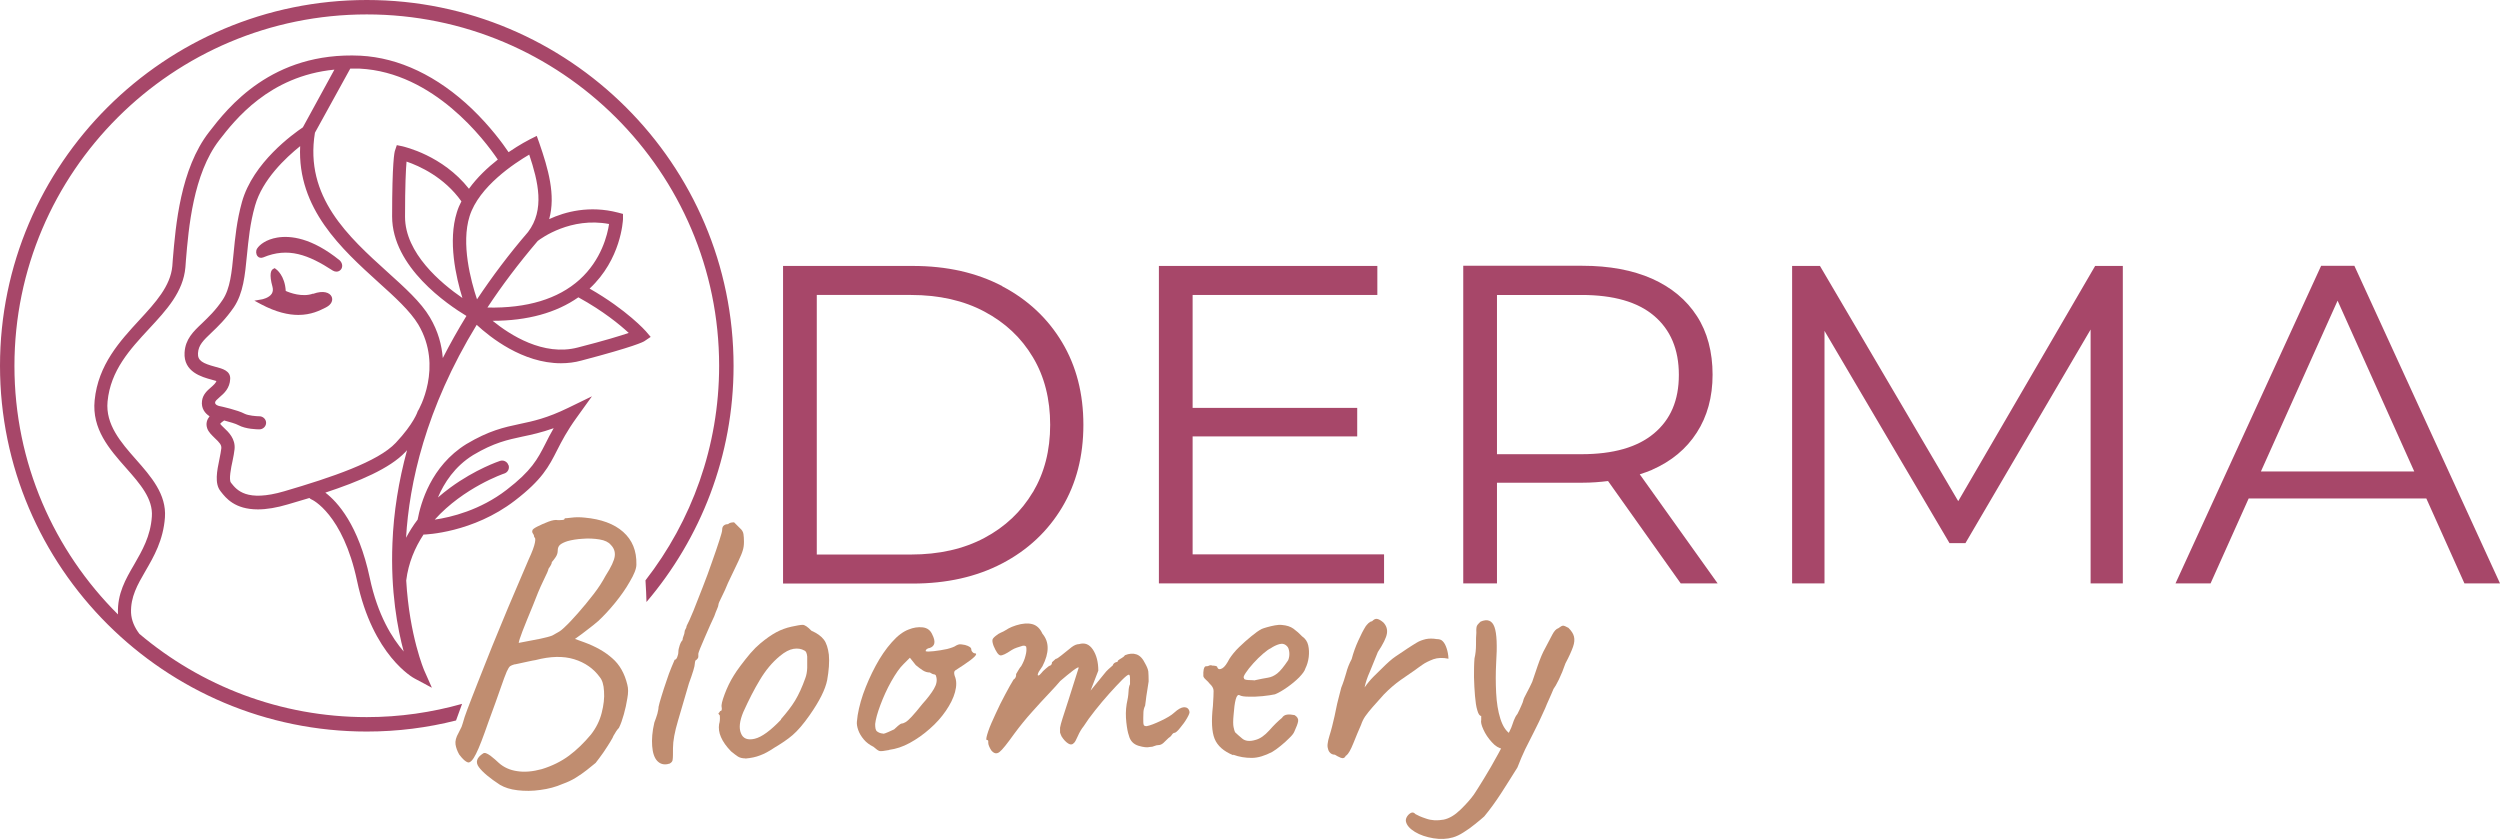 <?xml version="1.0" encoding="UTF-8"?>
<svg id="_Шар_1" xmlns="http://www.w3.org/2000/svg" version="1.1" viewBox="0 0 149 50">
  <!-- Generator: Adobe Illustrator 29.5.0, SVG Export Plug-In . SVG Version: 2.1.0 Build 137)  -->
  <defs>
    <style>
      .st0 {
        fill: #c08d70;
      }

      .st1 {
        fill: #a74769;
      }
    </style>
  </defs>
  <g>
    <path class="st1" d="M20.25,15.52c-1.68-1.36-2.95-1.49-3.73-1.36-.65.11-1.05.42-1.2.66-.08.13-.07.33.03.45.08.1.21.12.34.07,1.48-.62,2.69-.16,4.15.79.07.04.14.06.21.06.1,0,.2-.04.27-.13.1-.12.12-.35-.07-.54h-.01.01Z"/>
    <path class="st1" d="M18.66,17.5c-.64.23-1.39-.05-1.63-.16-.05-.92-.56-1.29-.58-1.3l-.08-.06-.09.05c-.13.07-.25.31-.04,1.06.04.16.03.29-.04.41-.16.26-.58.34-.58.34l-.46.08.41.22c.89.47,1.62.63,2.21.63.77,0,1.29-.27,1.61-.43l.04-.02c.35-.18.42-.44.34-.63-.11-.25-.49-.4-1.1-.18h-.01Z"/>
    <path class="st1" d="M27.54,41.95c-1.81.51-3.71.79-5.68.79-5.16,0-9.89-1.87-13.55-4.96-.29-.38-.48-.81-.5-1.26-.03-.95.38-1.66.86-2.49.5-.86,1.06-1.83,1.16-3.19.1-1.38-.83-2.44-1.73-3.46-.9-1.02-1.82-2.08-1.69-3.45.18-1.86,1.34-3.11,2.47-4.33,1.05-1.13,2.04-2.2,2.17-3.67l.03-.41c.16-1.92.43-5.15,1.99-7.17.93-1.2,2.97-3.82,6.86-4.2l-1.88,3.44c-.56.38-2.97,2.09-3.63,4.45-.31,1.11-.41,2.15-.5,3.07-.11,1.12-.2,2.09-.65,2.76-.42.63-.85,1.03-1.22,1.39-.54.51-1,.95-1.05,1.75-.07,1.16,1.03,1.46,1.62,1.62.07.02.19.05.28.08-.05.13-.16.23-.33.38-.22.19-.48.42-.53.8-.06.45.18.75.45.92-.15.19-.24.43-.14.72.08.23.27.4.44.57.3.28.42.42.4.62-.02.17-.06.39-.11.63-.15.72-.3,1.47.06,1.92l.03.04c.29.37.82,1.05,2.2,1.05h0c.52,0,1.12-.1,1.79-.3.42-.12.85-.25,1.28-.38.04.04.08.07.13.09.02,0,1.86.85,2.71,4.85.94,4.45,3.34,5.78,3.45,5.83l1.01.54-.46-1.04s-.88-2.05-1.07-5.35c.13-1.06.52-1.96,1.03-2.74h0c.12,0,2.94-.1,5.44-2.02,1.63-1.25,2.03-2.03,2.53-3.02.27-.53.58-1.13,1.15-1.92l.92-1.28-1.42.69c-1.25.61-2.08.79-2.89.96-.94.2-1.82.39-3.18,1.2-2.11,1.31-2.72,3.53-2.9,4.5-.27.35-.49.71-.69,1.08.19-3.22,1.15-7.68,4.21-12.69.8.74,2.74,2.29,5.02,2.29.41,0,.83-.05,1.22-.16,3.16-.83,3.69-1.11,3.76-1.16l.37-.25-.29-.34s-1.11-1.26-3.35-2.54c1.88-1.75,1.98-4.03,1.99-4.13v-.32l-.3-.08c-1.7-.44-3.15-.05-4.1.39.4-1.43-.06-3.01-.59-4.54l-.15-.42-.4.2c-.06.03-.59.3-1.28.77-.35-.52-1.09-1.53-2.18-2.58-2.05-1.96-4.35-3.05-6.65-3.17-5.29-.25-7.91,3.11-9.02,4.55-1.71,2.2-1.99,5.57-2.16,7.58l-.03.41c-.11,1.2-1.01,2.18-1.96,3.21-1.15,1.25-2.46,2.66-2.67,4.79-.17,1.71.87,2.9,1.88,4.04.83.94,1.61,1.83,1.53,2.89-.08,1.18-.58,2.03-1.05,2.85-.52.89-1.01,1.74-.97,2.92v.06c-3.81-3.79-6.17-9.03-6.17-14.81,0-11.56,9.42-20.95,21-20.95s21,9.39,21,20.94c0,4.81-1.64,9.25-4.39,12.79.03.48.05.9.06,1.29,3.23-3.8,5.19-8.71,5.19-14.07C43.72,9.78,33.91,0,21.86,0S0,9.78,0,21.8s9.81,21.8,21.86,21.8c1.84,0,3.62-.23,5.32-.66,0,0,.36-.99.36-.99ZM30.3,27.72c-.03-.1-.1-.18-.2-.23s-.2-.05-.3-.02c-.06.02-1.46.49-2.96,1.59-.26.19-.51.39-.74.59.37-.87,1-1.85,2.1-2.53,1.24-.74,2.06-.91,2.94-1.1.53-.11,1.13-.24,1.86-.5-.2.34-.35.64-.49.92-.48.94-.83,1.61-2.31,2.75-1.58,1.22-3.32,1.64-4.29,1.78,1.73-1.92,4.11-2.74,4.15-2.75.21-.07.32-.29.25-.5h-.01ZM23.39,32.36c-.12,2.89.31,5.13.67,6.47-.67-.78-1.55-2.15-2.02-4.38-.67-3.17-1.93-4.54-2.65-5.09,2-.66,3.85-1.44,4.77-2.42.04-.04.07-.07.1-.11-.5,1.84-.8,3.7-.87,5.53ZM24.91,24.47l-.02.06s-.22.71-1.3,1.86c-1.06,1.13-3.82,2.06-6.65,2.89-2.25.66-2.83-.08-3.15-.48l-.03-.04c-.13-.17.01-.89.1-1.29.05-.25.1-.49.12-.7.06-.62-.36-1.02-.64-1.28-.06-.06-.18-.17-.22-.23.04-.05.13-.13.24-.2.33.09.69.19.85.28.44.24,1.12.25,1.25.25.22,0,.4-.18.4-.39s-.18-.39-.4-.39c-.19,0-.66-.04-.88-.15-.41-.22-1.4-.44-1.51-.46-.01,0-.27-.06-.25-.22.01-.08.11-.17.27-.31.26-.22.61-.53.63-1.09.02-.48-.46-.61-.89-.72-.74-.2-1.06-.36-1.03-.81.03-.49.32-.76.8-1.22.38-.36.86-.82,1.34-1.52.56-.84.66-1.89.78-3.12.09-.88.18-1.88.48-2.93.44-1.56,1.83-2.86,2.69-3.55-.18,3.73,2.49,6.14,4.66,8.11.98.88,1.9,1.72,2.38,2.52,1.5,2.53.02,5.1-.02,5.15v-.02ZM37.48,19.84c-.5.17-1.4.45-3.04.87-2.06.54-4.06-.76-5.08-1.59,2.08,0,3.8-.48,5.11-1.4,1.49.82,2.47,1.63,3,2.12h.01ZM36.3,13.35c-.09.62-.45,2.14-1.76,3.32-1.28,1.15-3.13,1.71-5.49,1.66.85-1.29,1.85-2.62,3-3.97.22-.17,1.97-1.44,4.25-1.01ZM31.54,9.21c.54,1.62.94,3.29-.07,4.62-1.13,1.31-2.14,2.66-3.04,4.01-.37-1.11-.96-3.32-.44-4.96.56-1.77,2.69-3.16,3.56-3.67h0ZM20.87,4.09h.57c4.42.22,7.46,4.28,8.23,5.42-.6.47-1.23,1.06-1.72,1.74-1.58-2-3.86-2.5-3.96-2.53l-.34-.07-.11.33c-.03.08-.17.67-.17,3.92,0,3.02,3.32,5.26,4.43,5.93-.51.83-.98,1.67-1.41,2.51-.06-.76-.27-1.59-.77-2.43-.53-.9-1.5-1.77-2.53-2.7-2.32-2.1-4.95-4.47-4.32-8.3l2.11-3.83h-.01ZM27.56,17.76c-1.28-.88-3.42-2.67-3.42-4.84,0-1.88.05-2.83.09-3.29.76.26,2.24.92,3.27,2.37-.11.21-.2.42-.27.65-.54,1.71-.06,3.85.33,5.11Z"/>
  </g>
  <g>
    <path class="st1" d="M59.73,17.05c-1.53-.8-3.3-1.2-5.33-1.2h-7.73v18.93h7.73c2.02,0,3.8-.4,5.33-1.2,1.53-.8,2.72-1.92,3.57-3.34s1.27-3.06,1.27-4.92-.42-3.5-1.27-4.92c-.85-1.42-2.04-2.54-3.57-3.34h0ZM61.56,29.33c-.69,1.16-1.65,2.07-2.89,2.73-1.24.66-2.7.99-4.38.99h-5.61v-15.47h5.61c1.68,0,3.14.33,4.38.99s2.2,1.56,2.89,2.72c.69,1.15,1.03,2.5,1.03,4.03s-.34,2.85-1.03,4.02h0Z"/>
    <polygon class="st1" points="71.08 26.01 80.89 26.01 80.89 24.31 71.08 24.31 71.08 17.58 82.09 17.58 82.09 15.85 69.07 15.85 69.07 34.77 82.49 34.77 82.49 33.04 71.08 33.04 71.08 26.01"/>
    <path class="st1" d="M98.46,28c1.16-.51,2.05-1.25,2.67-2.22.62-.96.94-2.11.94-3.45s-.31-2.54-.94-3.5c-.62-.96-1.51-1.7-2.67-2.22-1.16-.51-2.54-.77-4.15-.77h-7.1v18.93h2.01v-6h5.1c.54,0,1.04-.04,1.52-.1l4.33,6.1h2.2l-4.64-6.5c.25-.08.5-.17.74-.27h0ZM94.26,27.07h-5.04v-9.49h5.04c1.9,0,3.34.41,4.32,1.24s1.48,2,1.48,3.52-.49,2.66-1.48,3.49c-.99.83-2.43,1.24-4.32,1.24Z"/>
    <polygon class="st1" points="116.71 29.87 108.47 15.85 106.81 15.85 106.81 34.77 108.74 34.77 108.74 19.72 116.19 32.37 117.14 32.37 124.6 19.64 124.6 34.77 126.52 34.77 126.52 15.85 124.87 15.85 116.71 29.87"/>
    <path class="st1" d="M146.89,34.77h2.11l-8.68-18.93h-1.98l-8.68,18.93h2.09l2.27-5.06h10.59l2.27,5.06h0ZM134.75,28.1l4.57-10.18,4.57,10.18h-9.14Z"/>
  </g>
  <g>
    <path class="st0" d="M29.82,46.79c-.63-.41-1.06-.77-1.28-1.07-.22-.3-.13-.57.26-.82.09-.06.23,0,.43.14.2.15.36.3.5.43.29.26.66.43,1.09.49.43.07.92.03,1.47-.12.62-.19,1.16-.46,1.62-.8s.9-.77,1.31-1.26c.31-.4.52-.82.64-1.29s.17-.89.14-1.29c-.02-.4-.11-.67-.25-.84-.37-.51-.88-.87-1.53-1.07-.65-.2-1.42-.18-2.3.05-.1.02-.26.04-.46.09-.21.04-.39.08-.55.12-.16.04-.25.05-.26.05-.1.03-.18.06-.24.1-.06.04-.13.15-.21.33s-.2.51-.36.97c-.16.46-.4,1.14-.73,2.03-.31.89-.55,1.53-.74,1.9-.18.37-.35.54-.48.51-.14-.04-.31-.19-.52-.47-.12-.21-.19-.41-.22-.6-.03-.2.03-.43.18-.69.07-.13.13-.25.18-.36.04-.11.1-.3.18-.58.07-.22.22-.6.43-1.15.21-.55.47-1.19.76-1.93s.6-1.51.93-2.3c.32-.79.64-1.54.94-2.24.3-.7.55-1.3.76-1.78.21-.45.33-.78.37-.99s.03-.31-.04-.33c0-.07-.02-.14-.07-.21s-.06-.13-.04-.19c0-.06.1-.14.3-.24.2-.1.42-.2.66-.29s.43-.12.56-.09c.07,0,.16,0,.26-.01.1,0,.15-.04.15-.1.04,0,.18-.01.42-.04.23-.03.49-.03.77,0,.98.09,1.75.37,2.29.85.54.48.81,1.12.79,1.95,0,.25-.14.59-.39,1.01-.24.43-.54.85-.88,1.27-.35.43-.68.78-1,1.08-.19.16-.39.33-.61.49-.21.17-.47.36-.78.58.23.09.42.15.55.2.68.25,1.23.56,1.67.95.44.38.74.91.9,1.58.06.22.06.49,0,.81-.05.32-.12.64-.21.96s-.18.58-.29.8c-.1.1-.21.26-.33.48,0,.03-.06.14-.18.34s-.26.41-.42.65c-.16.23-.32.44-.46.62-.15.12-.32.26-.52.42s-.42.31-.66.46c-.24.15-.5.27-.78.37-.41.18-.86.3-1.33.36-.48.07-.93.07-1.36.02s-.77-.16-1.04-.32h0ZM30.9,38.32c.54-.1.98-.19,1.3-.25.32-.07.56-.13.71-.19.07-.04.18-.1.32-.18.14-.07.28-.18.43-.33.21-.19.47-.47.78-.82.32-.36.63-.74.94-1.14.31-.4.54-.77.71-1.09.34-.53.52-.92.55-1.18.03-.26-.05-.48-.24-.67-.13-.16-.36-.27-.67-.32-.32-.05-.65-.07-1-.04-.35.02-.65.07-.9.14-.19.06-.34.13-.44.21-.1.08-.15.2-.15.36,0,.13-.04.26-.12.38-.08.12-.16.22-.23.3,0,.1-.08.23-.2.4,0,.06-.1.3-.31.72-.21.43-.41.92-.62,1.47-.26.63-.47,1.14-.62,1.53-.15.39-.22.62-.22.69h-.02Z"/>
    <path class="st0" d="M39.84,45.53c-.28.07-.5,0-.67-.18s-.27-.48-.3-.88,0-.86.13-1.41c.07-.18.13-.35.18-.52.04-.17.07-.3.07-.41.03-.15.09-.36.18-.65s.18-.58.29-.89c.1-.31.2-.58.3-.82.1-.24.16-.39.19-.45.06,0,.11-.05.15-.15.04-.1.07-.21.07-.31,0-.12.03-.25.08-.4.05-.15.11-.25.17-.31,0-.07.02-.16.06-.25.04-.1.06-.17.06-.23s.02-.12.06-.18.06-.12.06-.18c.1-.19.24-.49.41-.91s.35-.88.55-1.4c.2-.51.39-1.02.56-1.52.18-.5.32-.92.43-1.26s.17-.55.17-.63c0-.12.03-.21.09-.26.06-.06.15-.09.26-.09.04-.04.1-.07.17-.09.07-.01.13-.02.19-.02.12.12.23.23.35.35.12.1.19.22.21.35.02.13.03.29.03.46,0,.19-.02.36-.07.51-.04.15-.13.36-.26.64s-.34.71-.62,1.3c-.12.29-.24.57-.37.82-.13.26-.2.41-.2.47s-.03.15-.08.26c-.05.12-.11.26-.17.44-.06.12-.14.29-.24.52-.1.23-.21.47-.32.73s-.2.48-.28.66c-.07.18-.11.29-.11.32,0,.06,0,.12,0,.18,0,.06-.04.12-.1.18-.06,0-.1.08-.11.24,0,.15-.12.54-.35,1.17-.24.81-.45,1.55-.65,2.22-.2.67-.3,1.22-.3,1.63,0,.35,0,.58-.02.69,0,.11-.08.19-.2.25h-.04Z"/>
    <path class="st0" d="M44.43,45.2c-.19,0-.34-.04-.45-.11s-.25-.18-.41-.31c-.28-.29-.48-.57-.6-.85-.12-.27-.15-.53-.11-.78.04-.12.06-.29.04-.51-.07-.07-.1-.12-.07-.14s.06-.06.09-.12c.09,0,.12-.08.09-.24-.03-.12.03-.37.18-.77s.33-.77.55-1.12c.09-.15.22-.34.4-.58s.37-.48.58-.73c.21-.24.41-.44.58-.58.37-.31.69-.53.97-.68.28-.15.58-.26.9-.33.32-.07.55-.11.67-.11s.3.12.52.35c.34.15.58.32.74.53s.25.51.3.9c.04.44,0,.94-.1,1.51-.11.56-.46,1.26-1.05,2.1-.37.53-.71.92-1.01,1.18s-.68.51-1.1.76c-.31.21-.59.36-.84.45-.25.1-.54.16-.88.19h0ZM46.54,42.87c.35-.4.64-.77.85-1.12s.42-.8.61-1.34c.06-.16.1-.36.11-.6,0-.24,0-.47,0-.68-.02-.21-.08-.33-.17-.36-.18-.1-.39-.14-.64-.1s-.52.18-.82.43c-.46.38-.85.85-1.19,1.42-.34.56-.67,1.21-.99,1.92-.22.53-.27.95-.14,1.26.12.32.4.43.82.33s.94-.48,1.58-1.15h-.01Z"/>
    <path class="st0" d="M53,44.7c-.31.06-.5.08-.58.06s-.2-.11-.36-.25c-.24-.12-.43-.26-.58-.44s-.26-.36-.33-.56c-.07-.2-.09-.36-.08-.49.04-.51.17-1.06.37-1.65.21-.59.46-1.15.75-1.69.29-.54.61-1.01.96-1.4.34-.39.68-.64,1-.76.29-.12.57-.16.84-.13s.46.17.57.42c.22.43.17.7-.15.81-.04,0-.1.02-.15.05-.06.04-.09.08-.09.14.06.03.22.03.48,0s.53-.07.8-.13c.27-.07.45-.14.54-.21.09-.04.15-.07.2-.07s.15,0,.33.04c.25.07.37.16.37.26,0,.06.02.11.07.16.04.05.1.08.15.08.1,0,.09.08-.03.2s-.33.28-.63.48c-.28.18-.45.29-.52.34s-.08.16-.03.32c.12.28.12.6.02.97-.1.37-.29.74-.55,1.12-.26.38-.58.74-.96,1.07-.37.33-.77.61-1.19.84s-.83.36-1.22.41ZM52.63,43.73c.06,0,.16-.03.31-.1s.26-.12.35-.16c.06-.06.14-.13.23-.21s.17-.13.23-.14c.06,0,.13-.03.22-.08.09-.05.21-.16.37-.33.16-.17.37-.42.64-.76.29-.32.52-.62.68-.89s.21-.52.13-.76c0-.06-.06-.1-.12-.11-.07,0-.15-.05-.25-.11-.15,0-.28-.04-.41-.12-.13-.08-.27-.19-.43-.32l-.35-.44-.37.37c-.24.23-.48.58-.74,1.04-.26.46-.47.93-.65,1.41s-.28.85-.31,1.13c0,.22.02.37.11.44s.21.12.35.13h.01Z"/>
    <path class="st0" d="M59.08,44.72c-.04-.06-.08-.13-.12-.22-.04-.09-.06-.16-.06-.22,0-.03,0-.07,0-.11,0-.04-.04-.07-.1-.07-.04-.04,0-.22.1-.52s.26-.65.44-1.04c.18-.4.37-.78.57-1.15.2-.37.36-.67.5-.89.07-.04.12-.11.14-.19s.02-.12,0-.12c.16-.28.26-.44.31-.48.12-.21.21-.41.26-.63.06-.21.07-.39.04-.54-.06-.07-.16-.08-.31-.02-.06.02-.14.04-.25.08s-.21.08-.3.14c-.34.23-.57.34-.68.32-.12-.02-.25-.21-.4-.56-.06-.16-.08-.28-.07-.35,0-.07.07-.15.18-.24.12-.1.23-.17.33-.21.1-.04.18-.08.24-.12.16-.1.3-.18.41-.22s.19-.07.25-.09c.38-.12.71-.14.97-.07.26.07.46.26.6.57.21.25.31.53.31.85s-.1.68-.31,1.09l-.22.33c-.07.15-.08.22-.03.22s.11-.05.19-.15c.04-.06.13-.15.26-.26.13-.12.22-.18.26-.18.07-.03.11-.1.11-.2.04-.04.12-.11.22-.2.06,0,.17-.07.34-.21s.37-.3.61-.49c.16-.12.31-.18.44-.18.34-.1.61,0,.83.33.21.32.32.74.32,1.25l-.46,1.19.79-.97c.09-.12.18-.22.28-.31s.18-.16.25-.22c.03-.1.1-.17.22-.2.06,0,.09-.04.09-.09.07-.06.15-.11.24-.16s.15-.11.18-.16c.25-.1.48-.12.68-.05.21.07.38.25.53.56.1.18.16.33.18.46.01.13.02.33.02.59-.03.22-.06.39-.08.52s-.04.25-.06.38c-.01.13-.04.31-.07.55-.06.12-.09.24-.1.37,0,.13-.01.26-.01.37,0,.19,0,.32.02.38.01.07.07.1.18.1.21-.04.49-.15.85-.32s.63-.33.8-.49c.22-.2.41-.31.58-.32.17,0,.28.08.32.25.03.06-.02.19-.14.4-.12.21-.26.4-.42.59-.15.19-.27.29-.34.29-.04,0-.1.04-.15.12s-.12.14-.2.19c-.1.1-.2.2-.3.29-.1.09-.2.13-.32.13-.06,0-.13.02-.21.05-.08.04-.17.06-.28.06-.15.04-.37.02-.67-.07s-.5-.29-.58-.62c-.06-.16-.11-.42-.15-.78s-.04-.72.02-1.09c.06-.26.1-.51.11-.72.01-.22.04-.37.09-.46v-.32c0-.17-.02-.25-.07-.25-.06,0-.2.11-.41.32s-.46.48-.75.8-.57.66-.85,1.01-.51.67-.68.94c-.13.16-.25.36-.35.59s-.18.37-.22.4c-.1.12-.22.13-.36.04s-.27-.23-.39-.42c-.04-.09-.07-.16-.09-.23,0-.07,0-.16,0-.29.02-.12.07-.31.15-.56s.19-.6.34-1.05c.16-.5.37-1.15.62-1.96,0-.06-.11,0-.33.16-.22.17-.48.38-.77.63-.13.16-.35.4-.66.73s-.65.69-1.01,1.1c-.37.41-.72.84-1.06,1.3-.43.6-.72.97-.89,1.1-.17.13-.33.1-.5-.11h.02Z"/>
    <path class="st0" d="M73.5,45.01c-.57-.23-.94-.56-1.11-.98s-.2-1.07-.1-1.95c.03-.45.04-.75.04-.9s-.08-.29-.24-.44c-.04-.06-.12-.14-.23-.24s-.16-.19-.14-.26c-.01-.1,0-.22.02-.34.03-.12.07-.19.13-.19s.12,0,.19-.04c.07-.03.13-.03.19,0,.06,0,.12,0,.2.02s.11.05.11.11c.06.1.15.11.29.03s.27-.27.42-.56c.15-.23.34-.47.58-.7.24-.23.48-.45.73-.65.24-.2.44-.34.61-.43.07-.03.18-.07.33-.11s.3-.08.47-.11.31-.04.43-.02c.26.02.49.09.67.22s.36.29.52.46c.19.13.31.31.36.53.05.22.06.45.03.7s-.1.48-.2.68c-.04.15-.17.32-.37.53-.21.21-.44.4-.71.59s-.51.33-.73.42c-.19.04-.44.08-.74.11-.3.03-.58.04-.84.03-.26,0-.43-.03-.52-.08-.1-.06-.18.02-.24.24s-.1.54-.13.95c-.03.32-.03.56,0,.7.03.15.06.25.09.31.1.1.25.23.43.38s.44.18.78.08c.28-.07.55-.26.83-.57.27-.31.53-.56.76-.75.06-.1.16-.17.3-.19s.29,0,.45.03c.16.1.23.22.21.36-.02.14-.1.35-.23.63-.04.1-.14.23-.3.38-.15.15-.32.31-.51.46-.18.15-.35.27-.5.36-.44.23-.85.36-1.23.36s-.75-.06-1.1-.19v.03ZM74.8,40.54c.32-.07.58-.12.77-.15.19-.03.37-.11.55-.25s.4-.41.66-.8c.06-.16.08-.32.06-.48-.02-.16-.06-.27-.12-.33-.13-.15-.29-.19-.47-.14s-.36.14-.52.25c-.1.04-.25.15-.45.32s-.39.36-.58.57-.35.41-.46.58c-.12.18-.15.28-.09.31-.03.06.06.1.25.11.2,0,.33.02.41.02h-.01Z"/>
    <path class="st0" d="M80.22,45.03c-.07.15-.18.19-.32.13-.14-.06-.25-.12-.34-.18-.1,0-.19-.03-.26-.09s-.13-.15-.15-.26c-.03-.09-.04-.19-.02-.32.01-.12.05-.27.1-.44.05-.17.11-.35.16-.56.12-.48.2-.84.24-1.06s.09-.41.13-.57.1-.4.18-.7c.12-.29.21-.58.29-.86.07-.28.18-.56.33-.84.1-.38.23-.74.39-1.09.15-.34.3-.63.45-.87.03-.04.08-.1.16-.18.08-.07.15-.11.21-.11.12-.12.22-.17.32-.14.1.02.22.09.36.21.18.19.25.41.21.66s-.22.62-.54,1.1c-.18.45-.34.85-.48,1.18-.15.33-.25.64-.31.93.16-.23.34-.45.54-.65.2-.2.36-.36.5-.49.32-.32.59-.56.8-.7s.47-.31.76-.51c.18-.12.35-.22.51-.32s.34-.16.54-.21c.2-.04.42-.04.65,0,.15,0,.27.03.36.13.1.1.17.24.23.42.06.18.1.38.11.62-.34-.07-.64-.06-.9.03-.26.1-.49.21-.67.34s-.33.23-.43.31c-.22.15-.5.34-.84.58s-.68.53-1.01.87c-.26.29-.49.54-.67.75s-.33.39-.44.55-.19.33-.25.51c-.15.34-.3.7-.46,1.1-.16.4-.3.64-.42.73h-.02Z"/>
    <path class="st0" d="M86.59,49.91c-.35.1-.74.12-1.16.05-.42-.07-.79-.19-1.1-.38s-.5-.4-.54-.64c-.01-.09.01-.18.08-.29.07-.1.15-.17.24-.21.1-.04.18,0,.25.08.12.07.33.17.64.27.31.11.65.13,1.04.06.34-.07.67-.27,1-.59s.6-.62.8-.9c.12-.18.32-.49.6-.95.28-.45.57-.96.87-1.51s.55-1.06.76-1.53c.04-.12.1-.26.15-.42.06-.16.13-.29.22-.4.09-.18.17-.34.23-.49.07-.15.11-.26.12-.32.01-.07.08-.22.2-.44.12-.22.23-.44.33-.66.07-.22.18-.54.33-.97s.29-.77.44-1.03c.18-.34.32-.61.43-.82s.23-.34.36-.38c.13-.1.22-.15.28-.15s.16.04.32.13c.18.18.29.35.33.52.04.17.03.37-.06.62s-.23.57-.45.98c-.12.35-.25.67-.39.96s-.25.47-.32.56c-.07.18-.16.37-.25.58-.1.21-.18.41-.25.58-.26.59-.49,1.06-.68,1.43s-.36.7-.51,1.01c-.15.31-.3.67-.46,1.08-.34.54-.66,1.06-.98,1.55-.32.49-.65.95-1,1.37-.15.13-.33.29-.55.46-.22.18-.44.34-.67.48-.23.15-.44.25-.65.31h0ZM89.56,44.63c-.22-.03-.44-.16-.65-.4-.21-.23-.38-.48-.5-.75-.12-.26-.16-.45-.13-.57v-.24c-.09,0-.17-.11-.23-.33-.07-.22-.11-.51-.14-.86-.03-.35-.05-.73-.06-1.12,0-.4,0-.77.03-1.12.06-.25.09-.52.09-.82s0-.54.02-.71c-.01-.23,0-.39.07-.47s.12-.14.18-.19c.41-.18.69-.07.83.32s.17,1.11.1,2.16c-.03.59-.03,1.17,0,1.76s.11,1.1.25,1.54c.14.44.33.74.58.9.1.06.15.14.15.24s-.03.21-.09.32-.14.2-.23.26c-.1.07-.19.09-.28.08h.01Z"/>
  </g>
</svg>